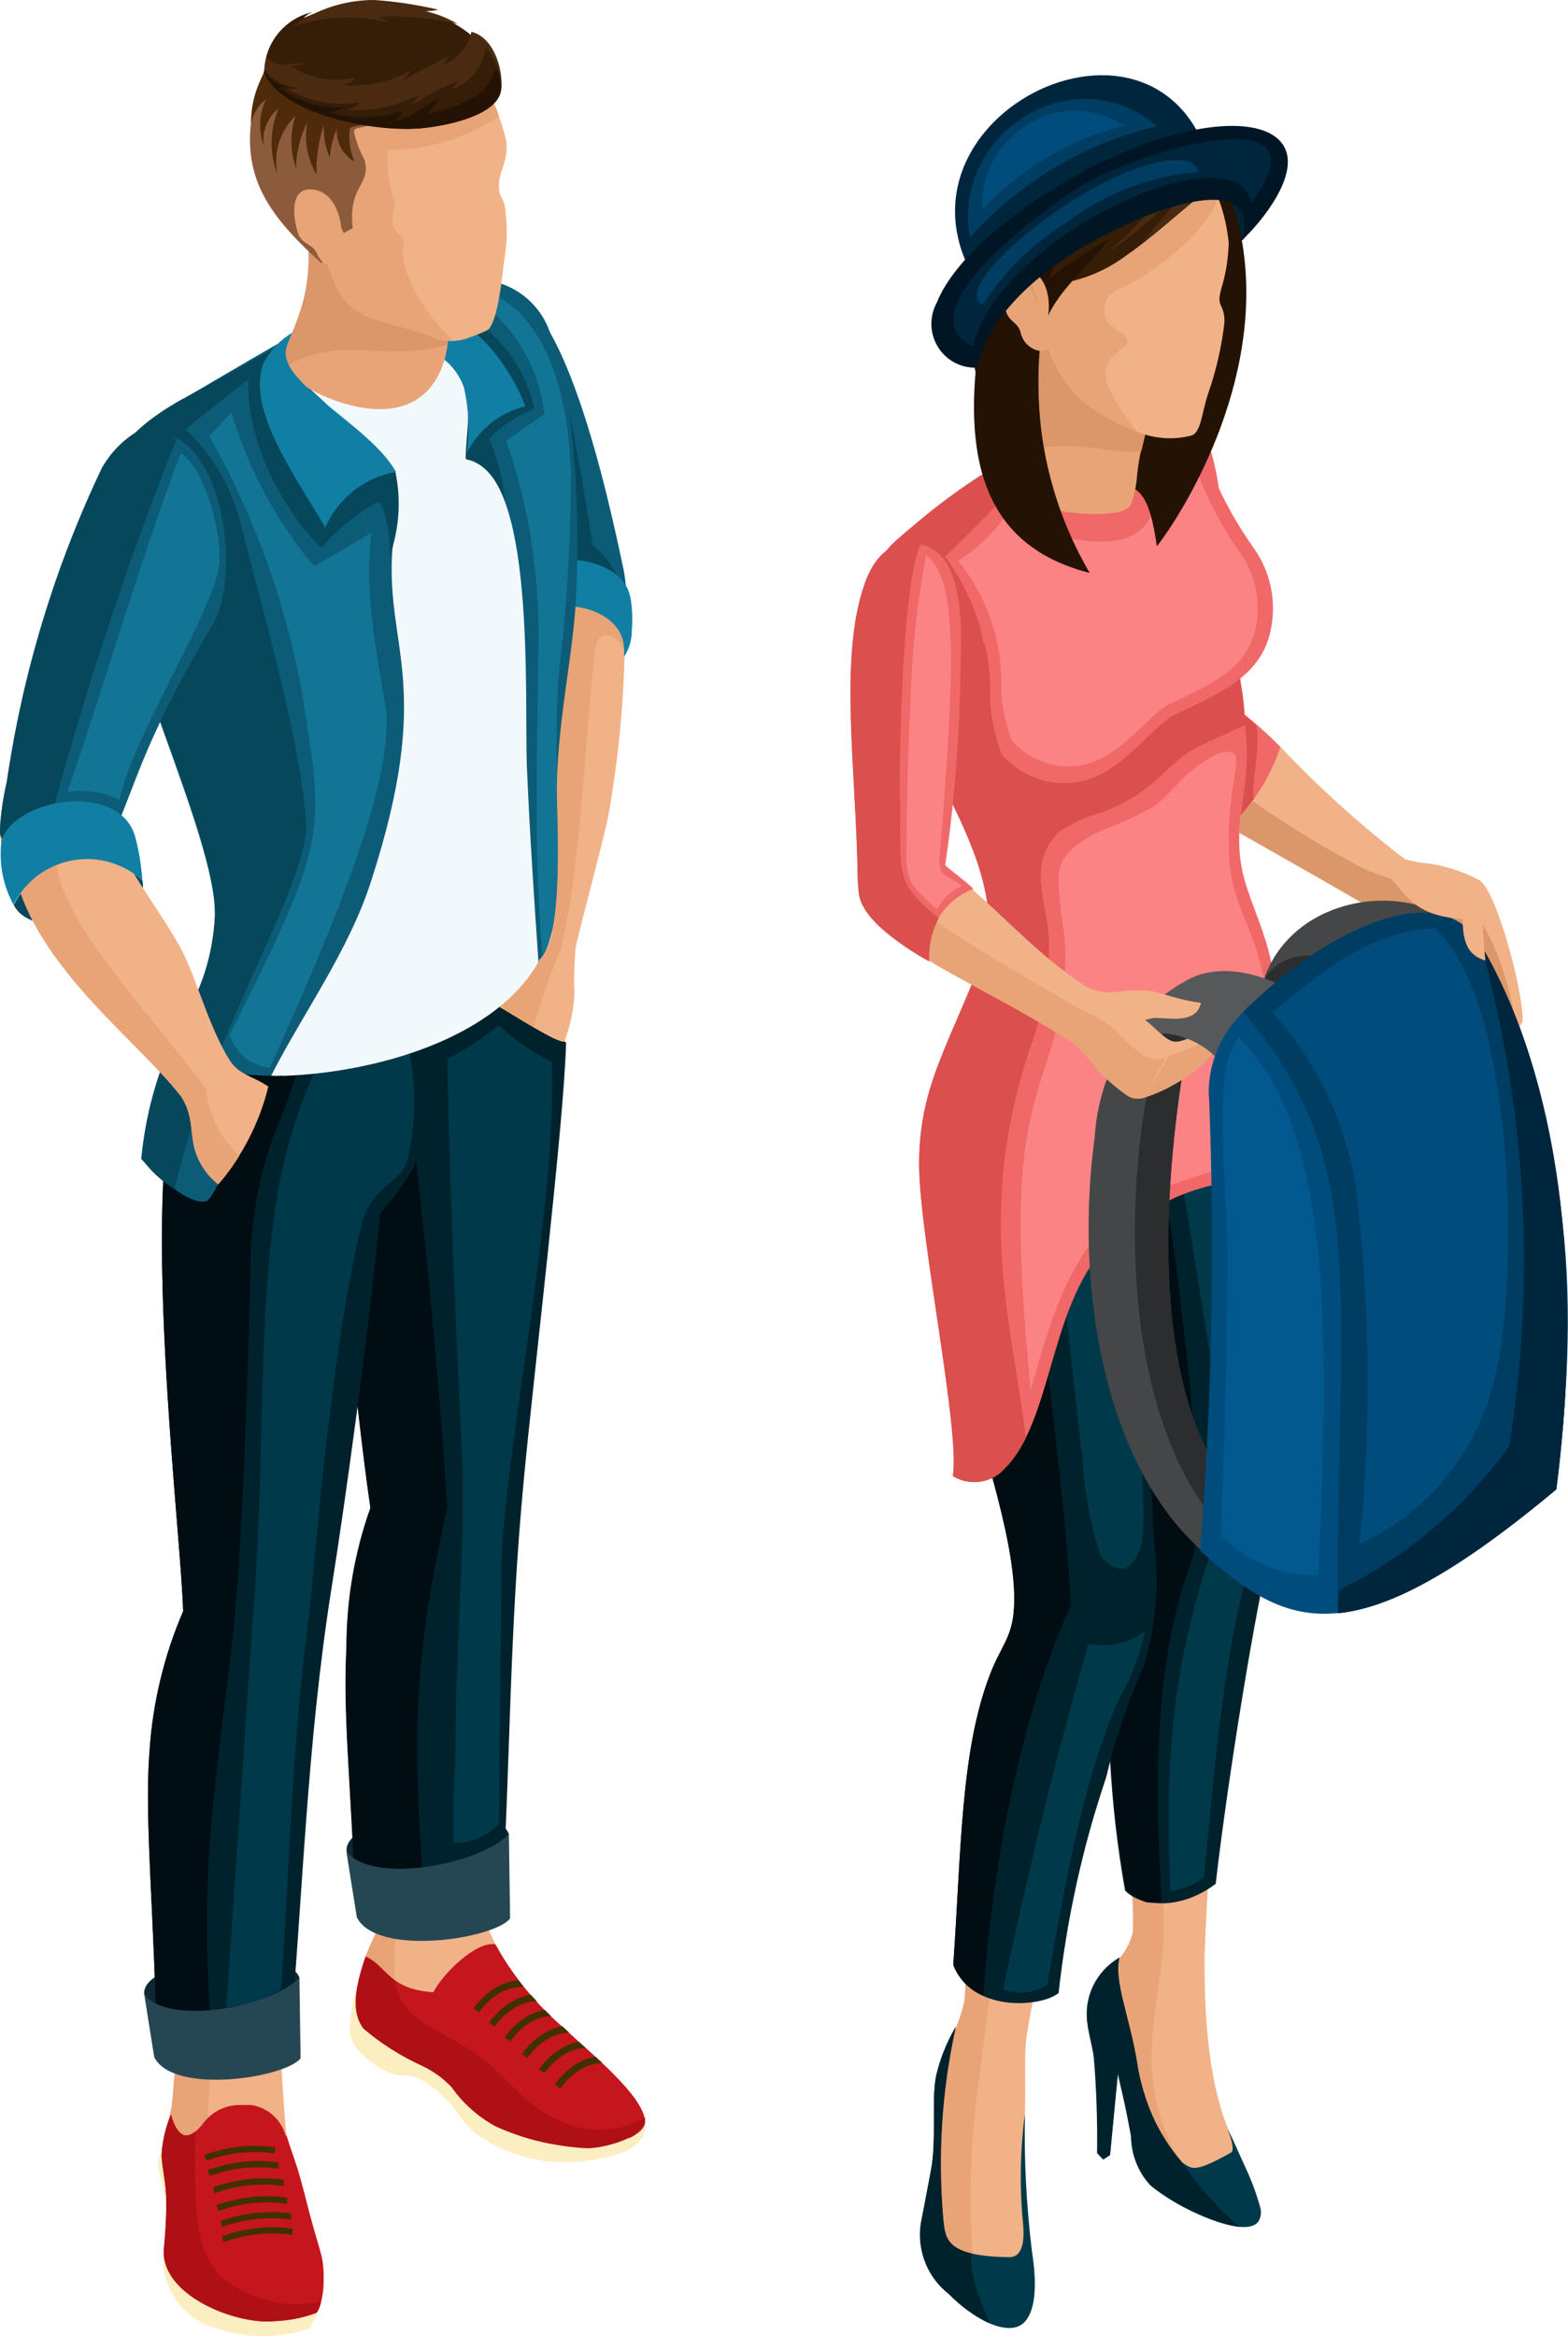 <?xml version="1.0" encoding="UTF-8"?>
<svg id="Layer_2" data-name="Layer 2" xmlns="http://www.w3.org/2000/svg" viewBox="0 0 66.09 98.42">
  <g id="Layer_1-2" data-name="Layer 1">
    <path id="Path_11863" data-name="Path 11863" d="m6.08,84.04c1.43,1.95,6.07.94,6.54-.71-.45-1.41-6.73-.86-6.54.71" fill="#0f2730" fill-rule="evenodd"/>
    <path id="Path_11864" data-name="Path 11864" d="m14.61,78.02c1.5,2.04,6.35.99,6.84-.74-.47-1.47-7.04-.9-6.84.74" fill="#0f2730" fill-rule="evenodd"/>
    <path id="Path_11865" data-name="Path 11865" d="m15.61,78.62c.35.67.52,1.42.48,2.17-.06.4-.5,1.07-.73,1.8-.48,1.45-.48,2.27-.05,2.88.75.64,1.59,1.17,2.49,1.58.46.22.89.52,1.24.89.47.67,1.09,1.23,1.82,1.63.74.35,1.53.6,2.33.75,1.14.17,2.3.08,3.4-.27.36-.19.62-.43.59-.71-.14-1.09-2.15-2.71-3.51-3.97-1.3-1.09-2.34-2.46-3.05-4-.15-.38-.91-4.3-.97-4.7-1.39.56-2.74,1.21-4.05,1.95" fill="#f1b287" fill-rule="evenodd"/>
    <path id="Path_11866" data-name="Path 11866" d="m16.08,79.52c.04.42.05.84.01,1.26-.06.4-.5,1.07-.73,1.8-.48,1.45-.48,2.27-.05,2.88.75.64,1.59,1.17,2.49,1.58.47.22.89.53,1.24.9.47.67,1.1,1.23,1.82,1.63,1.22.55,2.52.87,3.85.94.42.03,2.47-.31,2.48-1.29-1.17.68-2.61.69-3.79.03-1.39-.6-2.08-1.9-3.52-2.83s-2.55-1.29-3.01-2.24-.17-2-.11-3.84c-.27-.23-.5-.51-.68-.81" fill="#e8a476" fill-rule="evenodd"/>
    <path id="Path_11867" data-name="Path 11867" d="m14.75,85.7c.08.32.25.62.5.84,1.81,1.62,1.64.29,3.12,1.51,1.04.87.99,1.32,1.75,1.89.88.62,1.91,1,2.98,1.13,1.14.11,2.3-.05,3.36-.47.6-.32.97-.94.61-1.5-.71-1.12-3.35-1.84-3.71-2.04-.65-.37-2.99-2.17-5.03-3.25-.03.05-.06.1-.09.15-.82,0-1.6-.35-2.14-.97-.41-.1-.83.11-1,.49-.22.73-.34,1.48-.37,2.23" fill="#fbeec1" fill-rule="evenodd"/>
    <path id="Path_11868" data-name="Path 11868" d="m15.41,82.44s-.03.1-.05.14c-.48,1.45-.48,2.27-.05,2.88.75.64,1.59,1.17,2.49,1.58.47.22.89.53,1.24.9.47.67,1.1,1.23,1.82,1.63.74.35,1.53.6,2.34.75,1.14.17,2.3.08,3.4-.27.36-.19.62-.43.59-.71-.14-1.09-2.15-2.71-3.51-3.97-1.13-.98-2.08-2.15-2.8-3.45-.79-.15-2.18,1.19-2.62,2.02-1.9-.13-1.97-1.12-2.84-1.5" fill="#c5161d" fill-rule="evenodd"/>
    <path id="Path_11869" data-name="Path 11869" d="m15.41,82.44s-.03.1-.05.14c-.48,1.45-.48,2.27-.05,2.88.75.64,1.59,1.17,2.49,1.58.47.22.89.53,1.24.9.47.67,1.1,1.23,1.82,1.63,1.22.55,2.52.87,3.85.94.42.03,2.47-.31,2.48-1.29-1.17.68-2.61.69-3.79.03-1.39-.6-2.08-1.9-3.52-2.83s-2.55-1.29-3.01-2.24c-.11-.23-.19-.48-.22-.74-.49-.35-.72-.78-1.24-1" fill="#af1015" fill-rule="evenodd"/>
    <path id="Path_11870" data-name="Path 11870" d="m22.03,83.72c-.34-.01-.68.08-.97.26-.34.2-.64.48-.87.81l-.23-.17c.25-.36.58-.67.96-.89.28-.17.6-.27.93-.3.06.08.12.15.19.23v.06Z" fill="#423100" fill-rule="evenodd"/>
    <path id="Path_11871" data-name="Path 11871" d="m22.61,84.32c-.32,0-.62.1-.89.26-.34.2-.64.48-.87.81l-.23-.17c.25-.36.58-.67.96-.89.24-.14.51-.24.79-.29l.25.27" fill="#423100" fill-rule="evenodd"/>
    <path id="Path_11872" data-name="Path 11872" d="m23.22,84.94c-.3.02-.59.11-.84.26-.35.2-.64.48-.87.81l-.24-.17c.25-.36.58-.66.96-.89.23-.13.47-.22.73-.27.09.09.17.17.26.26" fill="#423100" fill-rule="evenodd"/>
    <path id="Path_11873" data-name="Path 11873" d="m23.97,85.64c-.31.01-.61.1-.87.26-.35.2-.64.48-.87.81l-.23-.17c.25-.36.58-.66.96-.89.23-.13.48-.23.74-.28.09.08.19.17.28.26" fill="#423100" fill-rule="evenodd"/>
    <path id="Path_11874" data-name="Path 11874" d="m24.67,86.28c-.3.02-.59.11-.85.26-.34.2-.64.48-.87.81l-.23-.17c.25-.36.58-.66.96-.89.22-.13.46-.22.71-.27l.28.25" fill="#423100" fill-rule="evenodd"/>
    <path id="Path_11875" data-name="Path 11875" d="m25.37,86.92c-.31.01-.62.1-.88.26-.34.2-.64.48-.87.81l-.23-.17c.25-.36.58-.67.96-.89.23-.13.48-.23.75-.28.09.09.19.18.28.26" fill="#423100" fill-rule="evenodd"/>
    <path id="Path_11876" data-name="Path 11876" d="m7.48,83.62l4.33-.12c-.03,2.29.07,4.59.3,6.87.04.3.07.49.13.8l-3.46,1-1.52-.78c-.24-.84-.25-1.73-.03-2.58.18-1.72.26-3.45.24-5.19" fill="#f1b287" fill-rule="evenodd"/>
    <path id="Path_11877" data-name="Path 11877" d="m7.48,83.62l1.55-.04c-.03,2.09-.43,6.33-.25,8.59l-1.52-.78c-.24-.84-.25-1.73-.03-2.58.18-1.72.26-3.45.24-5.19" fill="#e8a476" fill-rule="evenodd"/>
    <path id="Path_11878" data-name="Path 11878" d="m7.25,89.26c-.3.63-.5,1.3-.59,1.99.15.63.27,1.26.36,1.9,0,.65-.07,1.36-.14,2.1.03,1.3.89,2.44,2.14,2.81,1.29.47,2.7.49,4.01.05.31-.44.49-.96.52-1.49.04-2.38-1.49-4.95-1.71-7.06-.06-.1-.13-.2-.21-.29l-2.78-.09c-.1.09-.18.18-.26.29-.21.3-.56.58-.78.53-.2-.05-.39-.26-.54-.72" fill="#fbeec1" fill-rule="evenodd"/>
    <path id="Path_11879" data-name="Path 11879" d="m7.2,89.1c-.23.55-.36,1.13-.39,1.72.03.6.2,1.19.2,1.95,0,.65-.03,1.21-.1,1.95-.19,1.97,3.01,3.22,4.6,3.08.61-.02,1.21-.13,1.79-.34.16-.06.33-.7.34-1.26.02-1.16-.09-1.06-.58-2.9-.17-.63-.3-1.22-.53-1.96-.15-.47-.32-.92-.45-1.36h-.04c-.19-.68-.75-1.18-1.44-1.29h-.44c-.62-.02-1.2.26-1.58.75-.21.3-.56.58-.78.53s-.43-.31-.59-.88" fill="#c5161d" fill-rule="evenodd"/>
    <path id="Path_11880" data-name="Path 11880" d="m7.2,89.1c-.23.55-.36,1.13-.39,1.72.03.6.2,1.19.2,1.95,0,.65-.03,1.21-.1,1.95-.19,1.97,3.01,3.22,4.6,3.08.61-.02,1.21-.13,1.79-.34.09-.03.18-.24.24-.5-1.47.32-3-.05-4.17-.99-.86-.82-1.12-2.09-1.14-3.81,0-.68-.01-1.53,0-2.36-.12.12-.28.18-.45.17-.22-.05-.43-.31-.59-.88" fill="#af1015" fill-rule="evenodd"/>
    <path id="Path_11881" data-name="Path 11881" d="m8.62,90.78l.14-.04c.91-.31,1.89-.41,2.84-.27l-.02.26c-.93-.13-1.87-.04-2.75.26l-.14.04-.07-.25Z" fill="#423100" fill-rule="evenodd"/>
    <path id="Path_11882" data-name="Path 11882" d="m8.76,91.42l.14-.04c.91-.31,1.89-.41,2.84-.27l-.02.26c-.93-.13-1.87-.04-2.75.26l-.14.04-.07-.25Z" fill="#423100" fill-rule="evenodd"/>
    <path id="Path_11883" data-name="Path 11883" d="m8.98,92.15l.14-.04c.91-.31,1.89-.41,2.84-.27l-.02.26c-.93-.13-1.87-.04-2.76.26l-.14.04-.06-.25Z" fill="#423100" fill-rule="evenodd"/>
    <path id="Path_11884" data-name="Path 11884" d="m9.13,92.9l.14-.04c.91-.31,1.89-.41,2.84-.27l-.02.26c-.93-.13-1.87-.04-2.75.26l-.14.04-.07-.25Z" fill="#423100" fill-rule="evenodd"/>
    <path id="Path_11885" data-name="Path 11885" d="m9.3,93.57l.14-.04c.91-.31,1.89-.4,2.84-.27l-.02.26c-.93-.13-1.87-.04-2.76.26l-.14.04-.06-.25Z" fill="#423100" fill-rule="evenodd"/>
    <path id="Path_11886" data-name="Path 11886" d="m9.36,94.21l.14-.04c.91-.31,1.89-.41,2.84-.27l-.02.26c-.93-.13-1.87-.04-2.76.26l-.14.04-.06-.25Z" fill="#423100" fill-rule="evenodd"/>
    <path id="Path_11887" data-name="Path 11887" d="m23.86,43.93c-.09,3.44-1.34,13.75-1.78,18.39-.63,6.64-.55,11.72-.95,18.35-.82,1.35-4.79,1.43-6.14-.46-.2-5.24-.53-7.92-.38-10.79,0-2,.34-3.99,1.01-5.88-.66-4.54-1.62-13.99-1.41-19.05l4.24-1.7,1.78-.85c1.26.57,2.48,1.23,3.64,1.99" fill="#00222c" fill-rule="evenodd"/>
    <path id="Path_11888" data-name="Path 11888" d="m18.84,63.51c-1.3,6.15-1.63,9.03-.8,18.13-1.18-.02-2.29-.54-3.06-1.44-.2-5.24-.53-7.92-.38-10.79,0-2,.34-4,1.01-5.88-.66-4.54-1.62-13.99-1.41-19.05l2.72-1.09c.82,7.49,1.34,11.35,1.93,20.12" fill="#000d13" fill-rule="evenodd"/>
    <path id="Path_11889" data-name="Path 11889" d="m16.03,51.1c-.5,5.11-1.48,12.2-2.06,15.83-1.04,6.58-1.2,12.85-1.78,19.46-.9,1.41-4.29,1.7-5.59-.05-.06-5.24-.53-9.66-.3-12.52.13-2.04.61-4.05,1.42-5.93-.13-4.17-2.35-21.55.73-24.35l4.69-.32,1.34.75,3.01-.35c.37,1.83.36,3.71-.03,5.53-.41.7-.88,1.35-1.42,1.96" fill="#00222c" fill-rule="evenodd"/>
    <path id="Path_11890" data-name="Path 11890" d="m11.58,47.73c-.67,1.8-1.02,3.71-1.02,5.63-.07,3.11-.3,10.46-.6,13.95-.58,6.86-1.89,11.11-.85,20.22-.97-.02-1.88-.45-2.51-1.2-.06-5.24-.53-9.66-.3-12.52.13-2.04.61-4.05,1.42-5.93-.13-4.17-2.35-21.55.73-24.35l4.69-.32c-.6,1.74-.79,2.74-1.56,4.52" fill="#000d13" fill-rule="evenodd"/>
    <path id="Path_11891" data-name="Path 11891" d="m21.03,43.2c-.67.54-1.4,1.01-2.16,1.41,0,3.26.33,11.31.61,16.74.13,3.68-.23,7.5-.27,11.28-.03,3.41-.12,1.68-.09,5.03.71-.01,1.39-.29,1.91-.79l.11-11.19c.19-4.9,2.34-14.76,2.12-20.93-.81-.4-1.56-.92-2.22-1.55" fill="#00394a" fill-rule="evenodd"/>
    <path id="Path_11892" data-name="Path 11892" d="m13.31,45.05c-.77,1.7-1.32,3.5-1.63,5.34-.86,5.46-.46,10.49-1.01,17.6l-1.13,16.58c.82-.08,1.61-.34,2.31-.76.4-5.96.44-10.17,1.18-15.78.15-1.14.85-10.81,2.18-16.32.45-1.85,1.72-1.81,1.98-2.87.34-1.51.36-3.07.05-4.59-1.34.5-2.57.4-3.94.8" fill="#00394a" fill-rule="evenodd"/>
    <path id="Path_11893" data-name="Path 11893" d="m14.61,78.02c1.12,1.39,5.6.54,6.84-.74l.05,3.55c-.66.86-5.62,1.63-6.46-.05l-.44-2.76Z" fill="#254753" fill-rule="evenodd"/>
    <path id="Path_11894" data-name="Path 11894" d="m6.08,84.04c1.07,1.33,5.35.51,6.54-.71l.05,3.39c-.63.82-5.37,1.56-6.17-.05l-.42-2.64Z" fill="#254753" fill-rule="evenodd"/>
    <path id="Path_11895" data-name="Path 11895" d="m21.66,41.69c-.25.2-.46.45-.6.74.41.21,2.46,1.57,2.73,1.45.24-.64.38-1.31.42-1.99-.03-.66,0-1.31.05-1.97.45-1.93,1.27-4.81,1.44-5.89.57-3.34.76-6.73.57-10.11l-4.11.48c-.15,6.25-1.03,10.26-.65,16.93l.15.36Z" fill="#f1b287" fill-rule="evenodd"/>
    <path id="Path_11896" data-name="Path 11896" d="m21.66,41.69c-.25.2-.46.45-.6.74.21.11.83.51,1.44.86.29-1.12.67-2.21,1.13-3.27.87-3.52.98-8.51,1.47-12.72.08-.71.82-.78,1.22.15.29-2.2-3.03-2.33-3.83-2.05-.15,6.25-1.36,9.27-.99,15.94l.15.36Z" fill="#e8a476" fill-rule="evenodd"/>
    <path id="Path_11897" data-name="Path 11897" d="m26.27,23.93c.11.55.15,1.1.14,1.66l-4.26-1.18c-2.57-5.73-2.15-11.72-1.23-12.02,2.72-.91,4.8,8.94,5.35,11.55" fill="#0c5c77" fill-rule="evenodd"/>
    <path id="Path_11898" data-name="Path 11898" d="m26.22,24.85l-4.07-.45c-2.57-5.73-2.15-11.72-1.23-12.02,2.46-.82,3.49,7.14,4.07,10.6.61.47,1.04,1.13,1.23,1.88" fill="#06475c" fill-rule="evenodd"/>
    <path id="Path_11899" data-name="Path 11899" d="m26.57,25.14c.08.47.1.96.06,1.43,0,.39-.11.77-.32,1.1,0-.19,0-.39-.03-.58-.31-1.71-3.45-2.11-4.23-.67l-.21-2.32c1.52-1,4.42-.56,4.72,1.04" fill="#117fa4" fill-rule="evenodd"/>
    <path id="Path_11900" data-name="Path 11900" d="m6,37.1c.43,1.64-4.57,2.75-5.42,1.03.84-1.71,2.92-2.41,4.63-1.57.29.14.56.33.8.54" fill="#06475c" fill-rule="evenodd"/>
    <path id="Path_11901" data-name="Path 11901" d="m11.89,45.32c-.63.05-1.26-.11-1.8-.45,1.53-13.31-10.57-24.31,1.81-29.32,1.05-1.72,8.15-3.96,8.05.77,1.51,2.01,2.25,4.56,2.59,7.89.5,4.94.5-11.04.73,15.03-.06.44-.24.85-.52,1.19-1.81,3.36-7.02,4.78-10.85,4.9" fill="#f2f9fc" fill-rule="evenodd"/>
    <path id="Path_11902" data-name="Path 11902" d="m20.76,11.85c1.1.24,2,1.02,2.39,2.07,1.05,2.66,1.32,7.44,1.13,11.23-.12,2.44-.71,4.77-.81,7.81-.04,1.31.37,6.39-.73,7.47-.02.05-.03.1-.04.15-.18-2.57-.37-5.4-.49-8.22-.12-3.07.4-12.59-2.57-13.01.2-1.43.46-2.55-.38-3.86,0-.37-.13-.73-.36-1.01.04-.83.19-1.65.44-2.44.45-.2.94-.27,1.42-.18" fill="#0c5c77" fill-rule="evenodd"/>
    <path id="Path_11903" data-name="Path 11903" d="m7.73,16.8c.84-.47,2.56-1.52,4.4-2.55-1.18,1.42,2.45,2.38,4.19,6.17.3.87.38,1.8.22,2.71-.31,4.2,1.79,5.7-.9,14-.95,2.95-2.86,5.54-4.21,8.19-1.92,0-3.48-.45-4.11-1.49.04-.12.08-.24.11-.35-.8,1.68-1.3,3.49-1.48,5.35.22.22,1.79,1.93,2.71,1.79.31-.04.83-1.48.99-1.79.37-.72.88-1.55,1.39-2.68v-.02c-1.63-1.66-2.86-2.89-3.29-3.27.78-1.25,1.23-2.68,1.31-4.15.16-3.48-4.76-12.77-4.71-17.58.02-2.13,1.82-3.46,3.39-4.33" fill="#0c5c77" fill-rule="evenodd"/>
    <path id="Path_11904" data-name="Path 11904" d="m7.73,16.8l4.28-2.38c-.64,1.02-2.34,2.12-4.18,3.67,1.18,1.13,2.01,2.59,2.37,4.19.97,3.82,2.44,8.85,2.7,12.35.13,1.76-1.94,5.54-3.65,9.69-.69-.69-1.2-1.19-1.47-1.43.75-1.28,1.18-2.71,1.27-4.19.24-3.48-4.76-12.77-4.71-17.58.02-2.13,1.82-3.46,3.39-4.33m1.25,28.2c-.67-.17-1.26-.58-1.65-1.15.02-.05.03-.09.05-.14-.79,1.6-1.26,3.34-1.4,5.13.37.51.84.94,1.38,1.28.4-1.75.94-3.46,1.63-5.11" fill="#06475c" fill-rule="evenodd"/>
    <path id="Path_11905" data-name="Path 11905" d="m15.65,22.45l-2.4,1.42c-1.6-1.9-2.79-4.1-3.49-6.49l-.94.99c2.18,3.85,3.59,8.08,4.16,12.46.62,3.65.36,5.06-1.28,8.65-.61,1.33-1.34,2.74-2.02,4.13.24.76.91,1.3,1.69,1.38,2.76-6.08,5.38-12.42,4.86-15.34-.76-4.21-.74-5.53-.58-7.21" fill="#137596" fill-rule="evenodd"/>
    <path id="Path_11906" data-name="Path 11906" d="m19.4,15.86c.6.94.21,2.51.23,3.48.69.14,1.24.71,1.65,1.7-.09-.88-.32-1.75-.66-2.56.54-.56,1.2-.99,1.92-1.26-.65-2.53-2.31-3.86-3.52-3.98-.56,1.59,0,1.12.38,2.62" fill="#06475c" fill-rule="evenodd"/>
    <path id="Path_11907" data-name="Path 11907" d="m18.33,14.89c.58.31,1.02.83,1.23,1.46.2.9.24,1.83.11,2.75.49-.99,1.39-1.72,2.47-1.98-.65-1.74-2.07-3.43-3.18-3.7-.27.47-.48.96-.63,1.48" fill="#117fa4" fill-rule="evenodd"/>
    <path id="Path_11908" data-name="Path 11908" d="m20.34,12.2c3.53,1.28,3.66,6.59,3.72,7.66,0,2.9-.17,5.8-.52,8.67-.09,1.33-.11,2.67-.06,4.01,0,.13-.01.27-.02.4-.04,1.26.33,5.97-.6,7.31-.35-4.33-.23-7.81-.16-13.32.02-2.84-.43-5.67-1.36-8.36l1.61-1.13c-.23-1.99-1.31-3.78-2.96-4.92l.34-.33Z" fill="#137596" fill-rule="evenodd"/>
    <path id="Path_11909" data-name="Path 11909" d="m11.79,15.29c-.06.72,5.61,4.03,6.92-.05.21-.58.22-1.8.59-3.15l-5.32-2.32-1.14-.6c.55,2.66-.16,3.9-1.04,6.12" fill="#e8a476" fill-rule="evenodd"/>
    <path id="Path_11910" data-name="Path 11910" d="m11.79,15.29c0,.1,0,.19.02.29,2.52-1.59,4.09-.26,7.05-1.05.09-.82.24-1.63.43-2.43l-5.32-2.32-1.14-.6c.39,1.78.13,3.64-.71,5.26-.11.27-.22.56-.34.85" fill="#db9669" fill-rule="evenodd"/>
    <path id="Path_11911" data-name="Path 11911" d="m16.44,19.55c.1.1.17.22.23.35.24,1.17.16,2.38-.24,3.51.04-.99-.29-2.35-.53-2.25-.89.5-1.68,1.14-2.34,1.92-1.4-1.26-3.43-4.61-3.05-7.57.24-.11,1.39-.85,1.37-.53-.17,2.29,2.11,3.13,4.55,4.58" fill="#06475c" fill-rule="evenodd"/>
    <path id="Path_11912" data-name="Path 11912" d="m12.32,14c-.07.17-.12.3-.18.44-.03.07-.05.14-.07.22-.41,1.46,3.5,3.23,4.62,5.22-1.32.23-2.44,1.11-2.98,2.34-1.33-2.26-3.33-5-2.6-6.92.28-.54.7-.98,1.22-1.29" fill="#117fa4" fill-rule="evenodd"/>
    <path id="Path_11913" data-name="Path 11913" d="m18.17,14.18c-.67-.29-2.23-.61-2.84-.91-1.34-.66-1.41-2.04-2.06-3.72-1.25-.59-1.73-1.15-1.96-1.84-.45-1.72,0-3.54,1.2-4.85.94-1.05,2.32-1.6,3.73-1.49,2.93.11,4.48,2.04,5.07,4.45.05.2.06.41.03.62-.07.52-.24.78-.29,1.13-.09.63.1.7.22,1.06.12.78.12,1.57-.02,2.34-.07.55-.26,2.66-.71,2.94-.29.14-.59.26-.9.36-.49.16-1.01.12-1.48-.09" fill="#f1b287" fill-rule="evenodd"/>
    <path id="Path_11914" data-name="Path 11914" d="m18.17,14.18c-.67-.29-2.23-.61-2.84-.91-1.34-.66-1.41-2.04-2.06-3.72-1.25-.59-1.73-1.15-1.96-1.84-.45-1.72,0-3.54,1.2-4.85.94-1.05,2.32-1.6,3.73-1.49,2.19.01,4.13,1.44,4.79,3.53-1.39.93-3.02,1.42-4.69,1.42-.04.77.06,1.55.32,2.28,0,.12-.31.69.04,1.14.09.12.35.26.31.48-.26,1.5,1.35,3.5,2.12,4.15-.33-.02-.65-.08-.95-.19" fill="#e8a476" fill-rule="evenodd"/>
    <path id="Path_11915" data-name="Path 11915" d="m11.14,2.97c-1.47,3.96-.1,5.85,2.41,8.12.45-.67.29-1.25.44-2.27.15.32.32.66.5,1l.38-.21c-.22-1.82.81-1.82.49-2.89-.2-.36-.35-.75-.44-1.16,0-.22.37-.15.69-.31,0,0-3.86-1.19-4.46-2.29" fill="#8c5b3c" fill-rule="evenodd"/>
    <path id="Path_11916" data-name="Path 11916" d="m13.37,8.02c-1.15-.29-1.06,1-.82,1.77.16.53.6.45.8.87.15.41.55.67.98.66.68-.07.18-1.05.06-1.45.03-.67-.3-1.67-1.03-1.85" fill="#e8a476" fill-rule="evenodd"/>
    <path id="Path_11917" data-name="Path 11917" d="m11.2,2.95c-.41.69-.63,1.47-.62,2.27.08-.41.3-.78.63-1.04-.29.62-.33,1.33-.09,1.97-.09-.6.15-1.2.62-1.58-.37.88-.39,1.87-.05,2.76-.18-.89.11-1.81.76-2.45-.23.72-.22,1.5.03,2.21,0-.67.17-1.33.47-1.93-.14.75,0,1.53.39,2.19-.02-.71.09-1.42.31-2.09-.02.47.06.95.25,1.38.03-.42.13-.83.3-1.21-.04.56.25,1.1.74,1.38-.18-.42-.25-.88-.2-1.34.08-.24.35-.09.85-.31-1.61-.51-4-2.45-4.41-2.21" fill="#4f2b0c" fill-rule="evenodd"/>
    <path id="Path_11918" data-name="Path 11918" d="m11.14,3.09c-.02-1.25.85-2.33,2.07-2.59-.16.05-.3.14-.41.26,2.08-.94,4.49-.83,6.48.31,1.16.71,1.85,1.74,1.59,2.8-.22.9-1.68,1.39-3.13,1.52-1.93.17-5.8-.55-6.59-2.31" fill="#361d07" fill-rule="evenodd"/>
    <path id="Path_11919" data-name="Path 11919" d="m12.33,1.13C13.32.39,14.53,0,15.77,0c.91.06,1.82.2,2.71.41-.18.04-.36.06-.55.06.48.11.94.29,1.36.54-1.08-.26-2.2-.36-3.31-.3.09.06.22.13.43.25-1.35-.35-2.77-.29-4.09.17" fill="#4a2b12" fill-rule="evenodd"/>
    <path id="Path_11920" data-name="Path 11920" d="m11.14,3.09c0-.24.04-.47.1-.7.42.56.96.23,1.6.28-.19.09-.39.13-.6.11.8.52,1.78.7,2.72.49-.09.19-.18.22-.5.32.99.08,1.98-.13,2.84-.62-.11.16-.24.32-.37.46.66-.41,1.35-.77,2.06-1.07-.13.12-.25.25-.36.39.63-.23,1.09-.76,1.24-1.41,1.04.26,1.39,1.84,1.23,2.52-.25,1.07-2.47,1.46-3.37,1.54-1.93.17-5.8-.55-6.59-2.31" fill="#4a2b12" fill-rule="evenodd"/>
    <path id="Path_11921" data-name="Path 11921" d="m11.14,3.09c0-.05,0-.11,0-.16.33.46.86.74,1.43.76-.15.07-.33.09-.49.04.91.55,1.99.75,3.04.58-.09.19-.18.22-.5.32,1.06.07,2.13-.16,3.07-.65-.11.16-.24.32-.37.46.66-.41,1.35-.77,2.07-1.06-.13.12-.25.25-.36.38.8-.25,1.37-.96,1.44-1.79.39.47.62,1.05.66,1.66,0,.08-.01.16-.03.24-.25,1.07-2.47,1.46-3.37,1.54-1.93.17-5.8-.55-6.59-2.31" fill="#361d07" fill-rule="evenodd"/>
    <path id="Path_11922" data-name="Path 11922" d="m11.14,3.09v-.11c.22.4.62.65,1.07.69-.17.03-.34.02-.5-.03.8.63,1.8.95,2.82.88-.2.1-.41.17-.63.22,1.01.3,2.09.27,3.09-.08-.11.16-.24.32-.37.46.99-.26,1.13-.67,2-1.01-.24.2-.44.44-.6.71.5-.16,2.58-.52,2.84-1.91.23.26.32.61.25.95-.23,1.07-2.47,1.46-3.37,1.54-1.93.17-5.8-.55-6.59-2.31" fill="#241304" fill-rule="evenodd"/>
    <path id="Path_11923" data-name="Path 11923" d="m9.2,49.9c-.44-.34-.77-.81-.95-1.34-.26-.75-.06-1.51-.62-2.37l-.02-.02c-1.76-2.27-5.9-5.29-6.92-9.12-.18-.68-.59-1.2-.67-1.73-.17-1.23.43-1.71,1-2.69l3.13,1.58c.32.49.61,1.01.87,1.53.91,1.66,1.83,2.84,2.53,4.09.72,1.29,1.11,3.07,2.04,4.7h.01c.4.77,1.04.78,1.71,1.25-.37,1.52-1.1,2.93-2.11,4.12" fill="#f1b287" fill-rule="evenodd"/>
    <path id="Path_11924" data-name="Path 11924" d="m9.2,49.9c-.44-.34-.77-.81-.95-1.34-.26-.75-.06-1.51-.62-2.37l-.02-.02c-1.76-2.27-5.9-5.29-6.92-9.12-.18-.68-.59-1.2-.67-1.73-.17-1.23.43-1.71,1-2.69l3.13,1.58c.38.55-1.83,1.42-1.76,2.16.24,2.65,4.11,6.49,6.3,9.52.09,1.08.59,2.08,1.4,2.8-.26.43-.56.83-.89,1.21" fill="#e8a476" fill-rule="evenodd"/>
    <path id="Path_11925" data-name="Path 11925" d="m.28,32.97c-.16.69-.26,1.39-.28,2.1.13,1.29,3.31-.23,4.52.64,1.24-2.55,1.26-4,4.47-9.45,1.17-1.99.49-8.24-2.71-8.05-2.67.17-5.72,12.54-5.99,14.76" fill="#0c5c77" fill-rule="evenodd"/>
    <path id="Path_11926" data-name="Path 11926" d="m4.32,19.66C2.31,23.87.95,28.35.28,32.97c-.16.69-.26,1.39-.28,2.1.08.72,1.11.56,2.21.44-.21-.57-.14-.66.11-1.69,1.42-5.19,3.12-10.3,5.11-15.31-.45-.43-1.11-.56-1.68-.31-.59.36-1.08.87-1.43,1.47" fill="#06475c" fill-rule="evenodd"/>
    <path id="Path_11927" data-name="Path 11927" d="m6,37.1c-.04-.59-.13-1.18-.28-1.76-.57-2.46-5.12-1.74-5.66.09-.11.93.06,1.87.51,2.69.84-1.71,2.92-2.41,4.63-1.57.29.14.56.33.8.54" fill="#117fa4" fill-rule="evenodd"/>
    <path id="Path_11928" data-name="Path 11928" d="m7.61,19.11c-1.87,4.98-3.23,9.85-4.77,14.26.75-.12,1.51,0,2.19.32.67-2.92,4.14-8.18,4.22-10.06.06-1.48-.74-4.06-1.64-4.52" fill="#137596" fill-rule="evenodd"/>
    <path id="Path_11929" data-name="Path 11929" d="m45.97,43.52c-.69,2.15-.03,5.73.55,9.47.32,2.06.83,4.17,1.08,5.99.25,1.43.36,2.87.33,4.32-.19,2.37-1.18,2.87-1.55,5.95-.45,3.75,1.52,8.04,1.37,12.17-.09.37-.26.72-.49,1.01-1.65,2.03.05,1.76-.11,4.45-.01.24.9,4.33.9,4.33,0,0,2.45.68,2.64.66s1.71-.56,1.71-.56c-.12-.22-.27-.77-.37-.97-1.11-2.35-1.26-5.22-1.26-7.87.17-5.25.82-10.48,1.93-15.62.94-2.13,1.26-2.34,1.13-6.03-.22-6.02.19-10.47-.55-16.83l-7.31-.46Z" fill="#f1b287" fill-rule="evenodd"/>
    <path id="Path_11930" data-name="Path 11930" d="m47.88,61.37c.07.64.08,1.28.05,1.92-.19,2.37-.12,1.52-.49,4.6-.45,3.75.45,9.39.31,13.52-.09.37-.26.72-.49,1.01-1.65,2.03.05,1.76-.11,4.45-.01.24.9,4.33.9,4.33,0,0,1.5.42,2.24.59-1.01-1.26-1.61-2.8-1.72-4.41-.15-1.79.45-4.52.46-5.56.03-3.18-.09-10.23.04-11.48.22-2.06.94-3.7,1.72-6.61.22-.82-.05-1.33-2-1.54l-.91-.81Z" fill="#e8a476" fill-rule="evenodd"/>
    <path id="Path_11931" data-name="Path 11931" d="m51.69,89.59c.26.49.55,1.18.79,1.7.25.53.46,1.08.62,1.65.08.22.06.46-.06.66-.59.8-3.56-.65-4.56-1.54-.52-.56-.8-1.3-.81-2.06-.23-1.23-.27-1.37-.56-2.64l-.33,3.43-.28.17c-.06-1.49-.2-2.97-.42-4.44-.09-.48-.23-1.02-.25-1.28-.16-1.11.38-2.2,1.35-2.76-.26.94.43,2.48.74,4.42.33,2.03,1.45,4.24,2.33,4.43.37.08,1.19-.39,1.64-.64.17-.1-.02-.68-.2-1.12" fill="#00394a" fill-rule="evenodd"/>
    <path id="Path_11932" data-name="Path 11932" d="m52.21,93.82c-1.36-.28-2.64-.88-3.72-1.75-.52-.56-.8-1.3-.81-2.06-.23-1.23-.26-1.37-.56-2.64l-.33,3.43-.29.19-.26-.27c.02-1.4-.03-2.8-.15-4.2-.09-.48-.23-1.02-.25-1.28-.16-1.11.38-2.21,1.35-2.76-.26.95.42,2.48.74,4.42.21,1.53.85,2.97,1.85,4.15.69,1.02,1.51,1.95,2.45,2.76" fill="#00222c" fill-rule="evenodd"/>
    <path id="Path_11933" data-name="Path 11933" d="m46.5,42.52c-.59,2.28-2.5,2.35-1.69,6.14s3.35,11.11,3.08,14.6c-.19,2.37-.68,2.28-1.05,5.36-.26,3.69-.07,7.39.58,11.03.54.61,2.21.93,3.82-.28.53-4.56,1.67-11.57,2.32-14.18.72-2.14.51-3.18.69-5.31.4-4.97-.17-11.12-.57-16.07.04-.99-.02-1.98-.17-2.95l-7.01,1.66Z" fill="#00222c" fill-rule="evenodd"/>
    <path id="Path_11934" data-name="Path 11934" d="m44.82,48.65c.81,3.78,3.11,11.06,2.83,14.55-.19,2.37-.44,2.33-.81,5.41-.23,3.68-.03,7.38.6,11.01.76.52.76.62,1.52.49-.28-4.86-.35-9.92,1.22-14.22.31-.92.43-1.9.35-2.86-.37-5.57-1.05-11.11-2.04-16.6l-3.68,2.22Z" fill="#000d13" fill-rule="evenodd"/>
    <path id="Path_11935" data-name="Path 11935" d="m53,64.91l-2.05.73c-1.62,5.04-1.83,8.69-1.62,14.05.51-.08.99-.28,1.41-.57.44-4.26.85-10.27,2.26-14.21" fill="#00394a" fill-rule="evenodd"/>
    <path id="Path_11936" data-name="Path 11936" d="m43.45,67.64c-.65.92-1.23,1.89-1.72,2.91-1.24,3.21-.73,8.87-1.07,13.74-.11.48-.27.94-.47,1.39-.26.82-.46,1.65-.6,2.5-.24,1.53-.31,3.09-.24,4.64.03.66.27.98.31,1.88l3.62,1.26c-.06-.78-.14-1.97-.15-3.28-.01-1.17.03-2.44.07-3.6.04-1.33-.04-2.55.07-3.28.71-4.63,1.95-6.24,3.36-10.94.34-1.56.83-3.08,1.47-4.54.46-1.31.59-2.71.39-4.08-.2-1.52-2.86-.11-5.04,1.41" fill="#f1b287" fill-rule="evenodd"/>
    <path id="Path_11937" data-name="Path 11937" d="m44.82,63.57c-.03.68-.14,1.35-.32,2-.43,1.54-2.22,3.56-2.78,5.01-1.24,3.21-.73,8.87-1.07,13.74-.11.48-.27.94-.47,1.39-.26.82-.46,1.65-.6,2.5-.24,1.54-.31,3.09-.24,4.64.03.66.27.98.31,1.88l1.35.47c-.19-2.84-.06-5.7.39-8.52.56-5.02,1.62-9.97,3.19-14.77.3-1.19.99-2.24,1.97-2.98-1.25-.22.24-1.36,1.08-3.22l-2.8-2.14Z" fill="#e8a476" fill-rule="evenodd"/>
    <path id="Path_11938" data-name="Path 11938" d="m40.29,85.39c-.39.65-.67,1.36-.84,2.1-.19,1.02.03,2.69-.21,3.95l-.38,2c-.28,1.19.16,2.45,1.12,3.2,1.07,1.07,2.19,1.61,2.87,1.4.51-.15,1.01-.93.64-3.23-.23-1.91-.33-3.83-.29-5.75-.2,1.53-.23,3.07-.08,4.61.05.55.06,1.44-.59,1.43-2.67-.04-2.69-.76-2.78-1.6-.24-2.72-.06-5.45.53-8.11" fill="#00394a" fill-rule="evenodd"/>
    <path id="Path_11939" data-name="Path 11939" d="m40.29,85.39c-.39.65-.67,1.36-.84,2.1-.19,1.02.03,2.69-.21,3.95l-.38,2c-.28,1.19.16,2.45,1.12,3.2.49.51,1.07.93,1.71,1.24.13.06-.93-1.85-.73-2.93-1.11-.26-1.13-.82-1.2-1.45-.24-2.72-.06-5.45.53-8.11" fill="#00222c" fill-rule="evenodd"/>
    <path id="Path_11940" data-name="Path 11940" d="m39.11,46.97c-.78,3,.46,7.31,1.47,10.96.87,3.13,2.31,7.3,2.16,9.82-.07,1.25-.55,1.6-1.01,2.8-1.24,3.21-1.21,7.37-1.55,12.24.75,1.98,3.66,1.81,4.44,1.18.34-3.1,1.01-6.15,2.01-9.11.38-1.61.91-3.18,1.59-4.69.51-1.71.65-3.5.42-5.27l-.67-14.16c2.35-2.42,3.77-5.45,5.61-8.29h0s.05-.07.07-.1c.01-.31,0-.61-.05-.92-.03-.31-.08-.61-.14-.91-.31-1.57-.88-2.69-1.13-3.92l-.2.13v-.04s-.05.06-.07.08c-4.02,2.61-7.13,3.75-10.11,2.98-.42,1.81-2.26,5.01-2.84,7.22" fill="#00222c" fill-rule="evenodd"/>
    <path id="Path_11941" data-name="Path 11941" d="m39.11,46.96c-.78,3,.46,7.31,1.47,10.96.87,3.13,2.31,7.3,2.16,9.82-.07,1.25-.55,1.6-1.01,2.8-1.24,3.21-1.21,7.37-1.55,12.24.23.59.68,1.06,1.26,1.3.79-10.79,3.7-16.38,3.7-16.46-.32-5.97-1.78-15.27-2.32-21.32l-3.67.51s-.03.1-.04.15" fill="#000d13" fill-rule="evenodd"/>
    <path id="Path_11942" data-name="Path 11942" d="m44.41,51.09c.39,2.68.92,8,1.22,10.42.08,1.39.34,2.76.77,4.08.41.41,1.19,1.07,1.69-.44.28-.84-.09-5.07-.1-5.36-.09-2.23-.49-7.37-.55-9.8-.01-.4.97-1.29,2.02-2.27.56,2.94,2.33,14.77,2.56,15,.41.41,1.15.73,1.65-.78.15-.46-.12-11.11-.33-16.07l-.02-.77c-.06-2.77.02-4.49-.95-6.92-2.12,1.52-4.55,2.55-7.12,3.02.56,2.04.64,2.1,3.04,1.62,1.01-.21,1.79-.43,2.1.05.77,1.17-.66,2.37-1.57,3.02-1.8,1.29-2.11,1.35-3.65,2.53-.7.7-.99,1.71-.77,2.68" fill="#00394a" fill-rule="evenodd"/>
    <path id="Path_11943" data-name="Path 11943" d="m48.28,68.69c-.67.55-1.56.75-2.4.56-1.47,5.11-2.49,9.37-3.6,14.57.62.22,1.3.15,1.86-.19.66-3.77,1.43-8.33,2.91-11.79.22-.52.45-.81.65-1.32.24-.59.43-1.2.57-1.82" fill="#00394a" fill-rule="evenodd"/>
    <path id="Path_11944" data-name="Path 11944" d="m52.75,8.27c-.47-1.11-2.36-.88-3.74,0-2.36,1.5-2.31,3.86.94,3.04.92-.18,1.78-.61,2.47-1.24.32-.54.44-1.18.33-1.8" fill="#022430" fill-rule="evenodd"/>
    <path id="Path_11945" data-name="Path 11945" d="m51.7,34.78c-1.88-1.07-3.57-2.04-3.94-2.28l2.25-4.04c1.46.81,2.8,1.83,3.97,3.02-.27,1.17-1.54,3.03-2.29,3.3" fill="#f06868" fill-rule="evenodd"/>
    <path id="Path_11946" data-name="Path 11946" d="m51.7,34.78c-1.88-1.07-3.57-2.04-3.94-2.28l4.45-2.6.72.64c.27.75-.28,2.81-.05,3.14-.3.46-.7.84-1.18,1.11" fill="#db4f4f" fill-rule="evenodd"/>
    <path id="Path_11947" data-name="Path 11947" d="m40.54,34.6c.84,1.66,1.51,3.89,1.22,5.35-1.66,4.29-3.04,5.85-3.02,9.16.02,3,1.74,11.21,1.42,13.08.72.44,1.65.3,2.2-.33,1.91-1.93,1.88-6.36,3.92-8.94,1.29-1.56,3.09-2.64,5.08-3.04,2.48-.56,2.88,3.68,3.18,4.31-.14-2.62-.42-5.11-.46-8.01-.12-1.22-.21-2.52-.27-3.77-.01-.31-.04-.6-.07-.87-.03-.31-.08-.61-.14-.91-.31-1.57-1-2.76-1.25-4-.37-1.86.22-3.65.02-5.8-.06-.58-.11-1.16-.17-1.74-.2-1.97-.22-3.72-.44-5.44-.17-1.68-.45-3.35-.84-5-.09-.32-.23-.62-.43-.89-.59-.84-1.64-1.26-3.48-.49-1.98.78-3.9,1.72-5.74,2.8-1.46.94-2.81,2.03-4.03,3.27-.31.44-.49.96-.51,1.49-.2,2.89,2.55,7.25,3.81,9.76" fill="#f06868" fill-rule="evenodd"/>
    <path id="Path_11948" data-name="Path 11948" d="m40.6,34.47c.91,1.64,1.37,3.49,1.33,5.37,2.35,1.62,7.55-.64,10.46-2.93-.02-.1-.05-.2-.07-.31-.37-1.86.4-3.43.2-5.58-.05-.58-.11-1.16-.17-1.74-.2-1.97-.41-3.93-.64-5.65-.19-1.51-.25-4.87-1.49-6.24-.4-.44-.83-.44-1.53-.42-1.96.07-6.8,2.71-9.73,4.99-1.5,1.17-2.14,2.07-2.22,3.28-.2,2.89,2.59,6.72,3.85,9.23" fill="#f06868" fill-rule="evenodd"/>
    <path id="Path_11949" data-name="Path 11949" d="m41.57,39.95c-1.66,4.29-2.85,5.85-2.83,9.16.02,3,1.74,11.21,1.42,13.08.72.44,1.65.3,2.2-.33.36-.38.66-.81.88-1.28-.56-4.74-2.15-9.35.15-16.35.54-1.43.82-2.95.83-4.49-.07-1.85-.95-3.22.37-4.66.57-.39,1.2-.68,1.87-.86,2.27-.85,2.78-2.14,3.94-2.7.73-.36,1.41-.67,2.07-.97,0-2.38-1.05-4.76-1.8-6.99l-9.22,3.55c-.31-1.91-1.2-3.67-2.56-5.05-1.09.68-1.82,1.81-1.98,3.08-.32,4.62,5.59,10.18,4.66,14.82" fill="#db4f4f" fill-rule="evenodd"/>
    <path id="Path_11950" data-name="Path 11950" d="m49.57,30.08c-.88.44-1.73,1.75-3.11,2.51-1.43.77-3.21.42-4.25-.83-.26-.71-.42-1.44-.48-2.19.1-2.21-.61-4.39-1.99-6.12.92-.6,1.75-1.34,2.45-2.19l6.32-3.44,2.01.53c.51,1.69,1.29,3.28,2.31,4.72.74,1.03,1,2.33.71,3.57-.46,1.99-2.38,2.65-3.97,3.46" fill="#f06868" fill-rule="evenodd"/>
    <path id="Path_11951" data-name="Path 11951" d="m49.31,29.65c-.79.4-1.57,1.59-2.82,2.27-1.3.7-2.91.38-3.86-.75-.24-.64-.38-1.31-.43-1.99.09-2.01-.55-3.98-1.81-5.55.73-.47,1.37-1.06,1.88-1.75,3.98,1.39,7.19,1.81,6.42-2.85l1.48-.02c.47,1.53,1.17,2.98,2.1,4.28.67.94.9,2.12.64,3.24-.42,1.81-2.16,2.4-3.6,3.14" fill="#fc8383" fill-rule="evenodd"/>
    <path id="Path_11952" data-name="Path 11952" d="m46.82,19.07c-.89-4.45-4.94-15.97,1.7-13.87,2.02.64,3.34,2.18,3.82,4.91,1.07,6.06-2.66,11.74-3.58,12.91-.51-3.7-1.46-1.53-1.94-3.94" fill="#241304" fill-rule="evenodd"/>
    <path id="Path_11953" data-name="Path 11953" d="m41.19,26.06c-.7.35-2.03,4.2-2.68,3.29-1.48-2.07-2.86-4.71-.71-6.61,2.53-2.22,5.38-4.04,8.45-5.4-2.17,1.5-3.77,3.61-6.42,6.11.59.79,1.05,1.67,1.36,2.61" fill="#db4f4f" fill-rule="evenodd"/>
    <path id="Path_11954" data-name="Path 11954" d="m42.39,19.9c-.19,1.33,2.75,1.94,4.56,1.71.18-.02.35-.08.51-.16.08-.04.15-.1.2-.17.14-.38.23-.77.26-1.18.12-1.28.5-2.52,1.11-3.65l-4.76-1.88-1.21-.52c.62,2.52.18,3.71-.68,5.86" fill="#e8a476" fill-rule="evenodd"/>
    <path id="Path_11955" data-name="Path 11955" d="m42.35,19.54s0,.06,0,.09c1.72-1.53,4.06-.48,5.75-.61.05-.12.45-2,.49-2.04.15-.42.21-.35.41-.89l-4.75-1.88-1.21-.52c.62,2.52.18,3.7-.68,5.86" fill="#db9669" fill-rule="evenodd"/>
    <path id="Path_11956" data-name="Path 11956" d="m49.89,13.81l-2.07-1.23.74-3.63,1.6-2.63c2.79,1.66,1.45,7.2-.27,7.49" fill="#241304" fill-rule="evenodd"/>
    <path id="Path_11957" data-name="Path 11957" d="m47.78,18.12c-2.61-1.04-3.4-2.31-4.06-4.95-1.15-.74-1.65-1.36-1.78-2.06-.04-.2-.06-.41-.06-.62l.4-1.98c.33-.77.82-1.45,1.45-2,1.05-.91,2.47-1.27,3.83-.99,2.86.47,3.96,2.27,4.23,4.71-.02.66-.12,1.32-.32,1.96-.22.8.15.57.14,1.39-.12,1.03-.35,2.04-.69,3.01-.27.8-.29,1.62-.7,1.76-.81.21-1.67.13-2.43-.22" fill="#f1b287" fill-rule="evenodd"/>
    <path id="Path_11958" data-name="Path 11958" d="m47.78,18.12c-2.61-1.04-3.4-2.31-4.06-4.95-1.15-.74-1.65-1.36-1.78-2.06-.04-.2-.06-.41-.06-.62l.4-1.98c.33-.77.82-1.45,1.45-2,1.05-.91,2.47-1.27,3.83-.99,1.65.27,3.06,1.33,3.79,2.83-.58,1.6-2.94,3.25-3.9,3.7-.61.28-.8.4-.89.85-.19.95.92,1,.95,1.45s-1.13.54-.87,1.78c.33.74.76,1.43,1.3,2.03-.05-.02-.11-.04-.16-.06" fill="#e8a476" fill-rule="evenodd"/>
    <path id="Path_11959" data-name="Path 11959" d="m51.38,7.9c-1.21-.5-5.87,1.79-7.23,4.89-.23.52-.52.36-.54,1.16-.02.88-1.35-1.8-1.66-2.64-.06-.16-.11-.32-.15-.48l.79-3.89-.07-.04c.39-.46.85-.86,1.36-1.18,2.54-1.51,5.82-.67,7.33,1.87.06.1.11.2.17.3" fill="#361d07" fill-rule="evenodd"/>
    <path id="Path_11960" data-name="Path 11960" d="m44.91,22.25c-2.73-1.22-3.22-4.61-3.96-7.21l1.64-8.1s-.4-.26-.9-.57c1.04-1.22,2.65-1.91,5.06-1.59,2.1.1,4.13,1.16,4.68,3.09-.11,0-.22.02-.32.07-.7.31-2.12,1.77-3.66,2.84-.89.66-1.94,1.08-3.04,1.2-.18.42-.31.85-.41,1.29-.57,2.61-.05,7.48.9,8.97" fill="#361d07" fill-rule="evenodd"/>
    <path id="Path_11961" data-name="Path 11961" d="m41.93,6.52c.19-.1.39-.19.59-.27-.15.12-.29.24-.43.37l-.16-.1m.46,1.46c.11-.12.22-.25.35-.38-.18.33-.32.6-.44.86l.1-.48Zm-.36,1.78l-.78,4.76c-.72,5.22.46,8.54,4.68,9.62-1.78-3.04-2.49-6.59-2.03-10.08.41-1.58,1.57-2.41,2.89-4.01-.91.5-1.78,1.07-2.6,1.71.39-.84.84-1.64,1.36-2.41-.65.48-1.22,1.05-1.71,1.69.2-.73.54-1.42,1-2.02-.68.47-1.25,1.1-1.64,1.83.15-.87.55-1.67,1.17-2.3-1.06.63-1.82,1.67-2.09,2.88-.07-1.23.38-2.44,1.25-3.31-.63.42-1.14.98-1.51,1.64" fill="#241304" fill-rule="evenodd"/>
    <path id="Path_11962" data-name="Path 11962" d="m51.39,7.81c-.78-3.18-6.92-4.35-9.43-1.72,1.25-.87,2.8-1.21,4.3-.96-1.36.05-2.65.63-3.6,1.61,1.02-.86,2.33-1.31,3.67-1.26-1,.15-1.91.64-2.59,1.38.93-.57,1.97-.94,3.05-1.08-.87.24-1.62.79-2.12,1.55,1.21-.76,1.31-1.07,2.76-1.18-.84.43-1.61.99-2.27,1.66.89-.52,1.82-.95,2.79-1.29-.68.47-1.3,1.03-1.84,1.66.77-.57,1.63-1.01,2.55-1.3-.98.61-1.86,1.38-2.59,2.28.92-.72,1.91-1.34,2.95-1.86-.71.59-1.35,1.27-1.89,2.02.81-.7,1.7-1.3,2.64-1.8-.66.64-2.21,2.44-3,3.02.89-.43,2.63-2.2,3.53-2.75-.74.75-1.44,1.54-2.1,2.37,1.31-.91,2.45-2.16,3.18-2.35" fill="#4a2b12" fill-rule="evenodd"/>
    <path id="Path_11963" data-name="Path 11963" d="m43.48,11.42c-1.07-.48-1.2.79-1.1,1.58.07.54.51.55.63.98.08.42.41.75.84.81.67.05.35-.99.31-1.4.14-.64,0-1.67-.68-1.98" fill="#e8a476" fill-rule="evenodd"/>
    <path id="Path_11964" data-name="Path 11964" d="m43.81,12.98c-.19-.55-.22-1.23-.98-1.22.65.12.74.73.98,1.22" fill="#db9669" fill-rule="evenodd"/>
    <path id="Path_11965" data-name="Path 11965" d="m51.14,7.38c-2.52-.11-7.47.32-9.49,5.22-5.65-7.35,7.55-14.06,9.49-5.22" fill="#00263d" fill-rule="evenodd"/>
    <path id="Path_11966" data-name="Path 11966" d="m45.19,7.49c4.09-2.33,8.06-2.84,8.93-1.32.67,1.17-.9,3.14-1.77,3.95.81-2.89-3.41-1.62-6.67.27-1.97,1.15-4.09,3-4.47,5.1-1.02.06-1.89-.72-1.95-1.74-.02-.35.06-.7.23-1.01.64-1.61,2.74-3.56,5.7-5.25" fill="#001624" fill-rule="evenodd"/>
    <path id="Path_11967" data-name="Path 11967" d="m52.74,8.53c-.65-3.15-10.7,1.44-11.73,6.08-3.03-1.55,3.23-5.93,4.4-6.68,2.46-1.58,10.79-4.01,7.33.61" fill="#00263d" fill-rule="evenodd"/>
    <path id="Path_11968" data-name="Path 11968" d="m41.43,12.84c-1.09-.52,1.39-2.94,4.1-4.59,2.22-1.35,4.69-2.05,4.99-1.01-2.01.17-3.92.9-5.53,2.11-1.43.88-2.65,2.07-3.56,3.49" fill="#003d63" fill-rule="evenodd"/>
    <path id="Path_11969" data-name="Path 11969" d="m48.77,5.32c-1.54-1.36-3.8-1.53-5.53-.43-1.79,1.04-2.73,3.08-2.36,5.12,2.09-2.34,4.85-3.98,7.9-4.69" fill="#003d63" fill-rule="evenodd"/>
    <path id="Path_11970" data-name="Path 11970" d="m47.37,5.3c-1.28-.87-2.96-.84-4.22.06-1.16.77-1.82,2.09-1.74,3.48,1.6-1.74,3.67-2.97,5.96-3.54" fill="#004d7d" fill-rule="evenodd"/>
    <path id="Path_11971" data-name="Path 11971" d="m53.23,41.05c.71,3.54.22,5.9.81,10.45-.79-3.32-3.07-2.08-4.43-1.66-4.13,1.27-5.16,5.16-6.17,8.75-.47-4.98-.59-8.24-.14-10.8.52-2.92,1.56-4.2,1.6-7.33.02-1.41-.17-1.32-.29-3.28-.05-.87.35-1.5,1.91-2.23.75-.27,1.47-.61,2.16-1,.33-.22,1.02-1.02,1.35-1.31,1.05-.92,1.71-1.09,1.97-.89.23.17.03.81-.11,2-.13,1-.13,2.01-.02,3.01.24,1.54,1,2.5,1.36,4.3" fill="#fc8383" fill-rule="evenodd"/>
    <path id="Path_11972" data-name="Path 11972" d="m52.02,66.33c-5-2.94-6.87-11.07-5.88-18.41.11-1.78.76-3.48,1.88-4.87.61-.67,1.69-1.87,2.58-1.85-1.28,5.64-3.73,20.9,4.56,23.94l-3.14,1.19Z" fill="#454647" fill-rule="evenodd"/>
    <path id="Path_11973" data-name="Path 11973" d="m53.88,65.94c-1.74-1.02-2.4-1.16-3.65-3.28-3.7-6.27-2.37-16.94-.94-19.77.41-.8.41-1.71,1.31-1.7-1.28,5.64-3.73,20.9,4.56,23.94l-1.28.81Z" fill="#2c2d2e" fill-rule="evenodd"/>
    <path id="Path_11974" data-name="Path 11974" d="m45.06,41.12c.54.41,1.1.78,1.69,1.11.28.16.58.3.88.4.96.32,1.4,1.33,1.99,1.26s2.17-1.03,2.11-.73c-.16.43-.37.83-.62,1.21-.37.46-.81.84-1.32,1.14-.48.3-.99.55-1.53.72-.25.09-.53.06-.75-.09-.48-.34-.93-.73-1.32-1.16-.49-.7-1.14-1.29-1.89-1.71l.76-2.15Z" fill="#f1b287" fill-rule="evenodd"/>
    <path id="Path_11975" data-name="Path 11975" d="m45.17,42.35c.56.24,1.11.53,1.62.86.97.92,1.54,1.65,2.35,1.33.84-.29,1.66-.64,2.46-1.04-.14.31-.31.6-.5.88-.37.46-.81.84-1.32,1.14-.48.3-.99.55-1.53.72-.25.09-.53.06-.75-.09-.48-.34-.93-.73-1.32-1.16-.49-.7-1.14-1.29-1.89-1.71l.88-.92Z" fill="#e8a476" fill-rule="evenodd"/>
    <path id="Path_11976" data-name="Path 11976" d="m59.22,36.2c.06.02.55.13.61.14.89.07,1.75.33,2.53.75.72.45,1.83,4.62,1.82,5.89,0,.18-.44.88-1.57.32-.27-.14-.71-1.8-1.86-2.83-.73-.65-2.26-.95-2.58-1.27-.41-.4-.35-.69-.68-1.1-.41-.26-2.89-1.67-5.27-3.02l.07-.72c.75-.84,1.32-1.82,1.68-2.89,1.62,1.71,3.37,3.29,5.23,4.72" fill="#f1b287" fill-rule="evenodd"/>
    <path id="Path_11977" data-name="Path 11977" d="m60.47,37.28c1.36.15,2.82,2.21,3.42,5.9.02.12-1.62.46-3.21-2.34-.49-.87-1.95-1.03-2.5-1.64-.39-.43-.34-.69-.68-1.1-.41-.26-2.89-1.67-5.27-3.02.01-.24.04-.47.06-.71.15-.2.34-.37.52-.61,1.25.88,2.54,1.68,3.88,2.41,1.14.7,2.44,1.09,3.78,1.11" fill="#db9669" fill-rule="evenodd"/>
    <path id="Path_11978" data-name="Path 11978" d="m58.3,63.05c-5-2.94-6.87-11.07-5.89-18.41.08-1.77.72-3.46,1.82-4.85.62-.78,1.51-1.3,2.49-1.45-1.28,5.64-3.59,20.48,4.71,23.52l-3.14,1.19Z" fill="#2c2d2e" fill-rule="evenodd"/>
    <path id="Path_11979" data-name="Path 11979" d="m61.26,38.77c-2.7-1.68-6.86-.75-7.98,2.47,1.44-2.12,4.86-.35,4.81,1.24l1.14-3.02,2.04-.69Z" fill="#454647" fill-rule="evenodd"/>
    <path id="Path_11980" data-name="Path 11980" d="m54.98,42.05c-2.14-1.33-3.89-1.4-5.06-.69-1.28.71-2.29,1.82-2.86,3.16,1.44-2.12,4.8-.36,4.75,1.23l1.14-3.02,2.04-.69Z" fill="#57585a" fill-rule="evenodd"/>
    <path id="Path_11981" data-name="Path 11981" d="m50.96,46.2c.25,6.38.12,12.78-.37,19.14,3.6,3.19,6.24,4.72,15-2.6,1.31-10.31-.11-15.75-2.7-20.67-2.07-3.93-12.14-1.6-11.94,4.12" fill="#004d7d" fill-rule="evenodd"/>
    <path id="Path_11982" data-name="Path 11982" d="m56.38,67.97c2.18-.21,4.98-1.68,9.22-5.22,1.32-10.31-.35-18.15-3.18-22.94-1.9-3.21-7.18-.1-10.01,2.83,5.36,6.3,3.94,11.61,3.97,25.33" fill="#003d63" fill-rule="evenodd"/>
    <path id="Path_11983" data-name="Path 11983" d="m56.38,67.97c2.18-.21,4.98-1.68,9.22-5.22,1.32-10.31-.35-18.15-3.18-22.94,1.91,6.88,2.32,14.08,1.19,21.13-1.86,2.57-4.32,4.65-7.17,6.05-.02.32-.04.65-.05.98" fill="#00263d" fill-rule="evenodd"/>
    <path id="Path_11984" data-name="Path 11984" d="m45.7,41.54c.49.25,1.04.33,1.58.22.36-.04.72-.04,1.08-.02.55.05,1.26.39,2.26.51-.2.99-1.58.57-2.06.65-.37.1-.74.17-1.12.21-.84-.14-1.52-.76-1.74-1.58" fill="#f1b287" fill-rule="evenodd"/>
    <path id="Path_11985" data-name="Path 11985" d="m45.06,41.12c.54.41,1.1.78,1.69,1.11.28.16.58.3.88.4.96.32,1.4,1.33,1.99,1.26l-1.37,2.33c-.25.09-.53.06-.75-.09-.48-.34-.93-.73-1.32-1.16-.49-.7-1.14-1.29-1.89-1.71l.76-2.15Z" fill="#f1b287" fill-rule="evenodd"/>
    <path id="Path_11986" data-name="Path 11986" d="m37.38,39.2c2,1.71,4.46,2.56,8.01,4.85-.66-.38.24-2.12,1.25-1.99-2.84-1.43-4.99-4.43-7.33-5.83-1.5-.6-2.74-.09-3.03.71-.21.58-.07,1.25,1.1,2.26" fill="#f1b287" fill-rule="evenodd"/>
    <path id="Path_11987" data-name="Path 11987" d="m37.38,39.2c2,1.71,4.46,2.56,8.01,4.85-.4-.23.76-1.12.2-1.48-1.67-1.07-7.78-4.21-8.78-6.27-.25.15-.43.38-.54.65-.21.58-.07,1.25,1.1,2.26" fill="#e8a476" fill-rule="evenodd"/>
    <path id="Path_11988" data-name="Path 11988" d="m36.43,24.64c-1.08,3.1-.34,7.85-.28,12.33.03,2.38,3.21,2.27,3.61.02.44-2.87.69-5.77.72-8.67.1-2.44.03-5.02-1.67-5.38-1.24-.27-1.98.54-2.38,1.7" fill="#f06868" fill-rule="evenodd"/>
    <path id="Path_11989" data-name="Path 11989" d="m36.43,24.64c-1.08,3.1-.34,7.85-.28,12.33.03,2.38,1.4,1.25,1.8-1.01-.11-4.05.08-11.43.86-13.03-1.24-.27-1.98.54-2.38,1.7" fill="#db4f4f" fill-rule="evenodd"/>
    <path id="Path_11990" data-name="Path 11990" d="m37.38,39.2c.56.48,1.11.68,1.76,1.19-.09-1.29.68-2.48,1.89-2.94-.44-.42-.86-.69-1.19-1-.16-.15-.1-.55-.28-.53-1.19-.54-2.61-.11-3.28,1.02-.21.58-.07,1.25,1.1,2.26" fill="#f06868" fill-rule="evenodd"/>
    <path id="Path_11991" data-name="Path 11991" d="m37.29,39.24c.58.48,1.21.91,1.88,1.27-.04-.63.1-1.26.4-1.82-.15-.12-.29-.23-.43-.36-1.31-1.2-1.21-1.49-1.19-4.58-.94-.04-1.46,2.61-1.67,3.19s-.17,1.29,1.01,2.3" fill="#db4f4f" fill-rule="evenodd"/>
    <path id="Path_11992" data-name="Path 11992" d="m45.17,42.35c.56.24,1.11.53,1.62.86.97.92,1.54,1.65,2.35,1.33l-.89,1.7c-.25.09-.53.06-.75-.09-.48-.34-.93-.73-1.32-1.16-.49-.7-1.14-1.29-1.89-1.71l.88-.93Z" fill="#e8a476" fill-rule="evenodd"/>
    <path id="Path_11993" data-name="Path 11993" d="m59.07,36.59c.55,0,1.09.08,1.62.22.62.37,1.21.79,1.76,1.26.02.81.08,1.59.16,2.4-.67-.2-.96-.66-.96-1.75-2.14-.15-2.32-1.01-3.34-2.06l.78-.06Z" fill="#f1b287" fill-rule="evenodd"/>
    <path id="Path_11994" data-name="Path 11994" d="m39.03,23.4c.98.65,1.12,2.94,1.03,5.69-.07,2.25-.3,5.07-.45,6.92-.08.96.21.77.94,1.32-.46.19-.84.55-1.06,1-1.02-1.02-1.32-1.07-1.29-2.51.03-2.28.07-4.36.18-6.31.05-2.05.27-4.1.65-6.12" fill="#fc8383" fill-rule="evenodd"/>
    <path id="Path_11995" data-name="Path 11995" d="m52.21,43.71c4.01,3.95,3.8,12.64,3.36,22.66-1.55.04-3.05-.58-4.13-1.7.19-4.11.27-7.37.3-11.47.02-2.24-.36-5.33-.14-7.57.02-.69.23-1.36.61-1.93" fill="#02598f" fill-rule="evenodd"/>
    <path id="Path_11996" data-name="Path 11996" d="m60.47,39.11c3.38,3.06,3.56,14.57,2.57,18.82-.69,3.14-2.82,5.78-5.74,7.13.5-4.91.46-9.86-.12-14.76-.38-2.85-1.61-5.51-3.55-7.64,2.29-1.95,4.33-3.44,6.83-3.55" fill="#004d7d" fill-rule="evenodd"/>
  </g>
</svg>